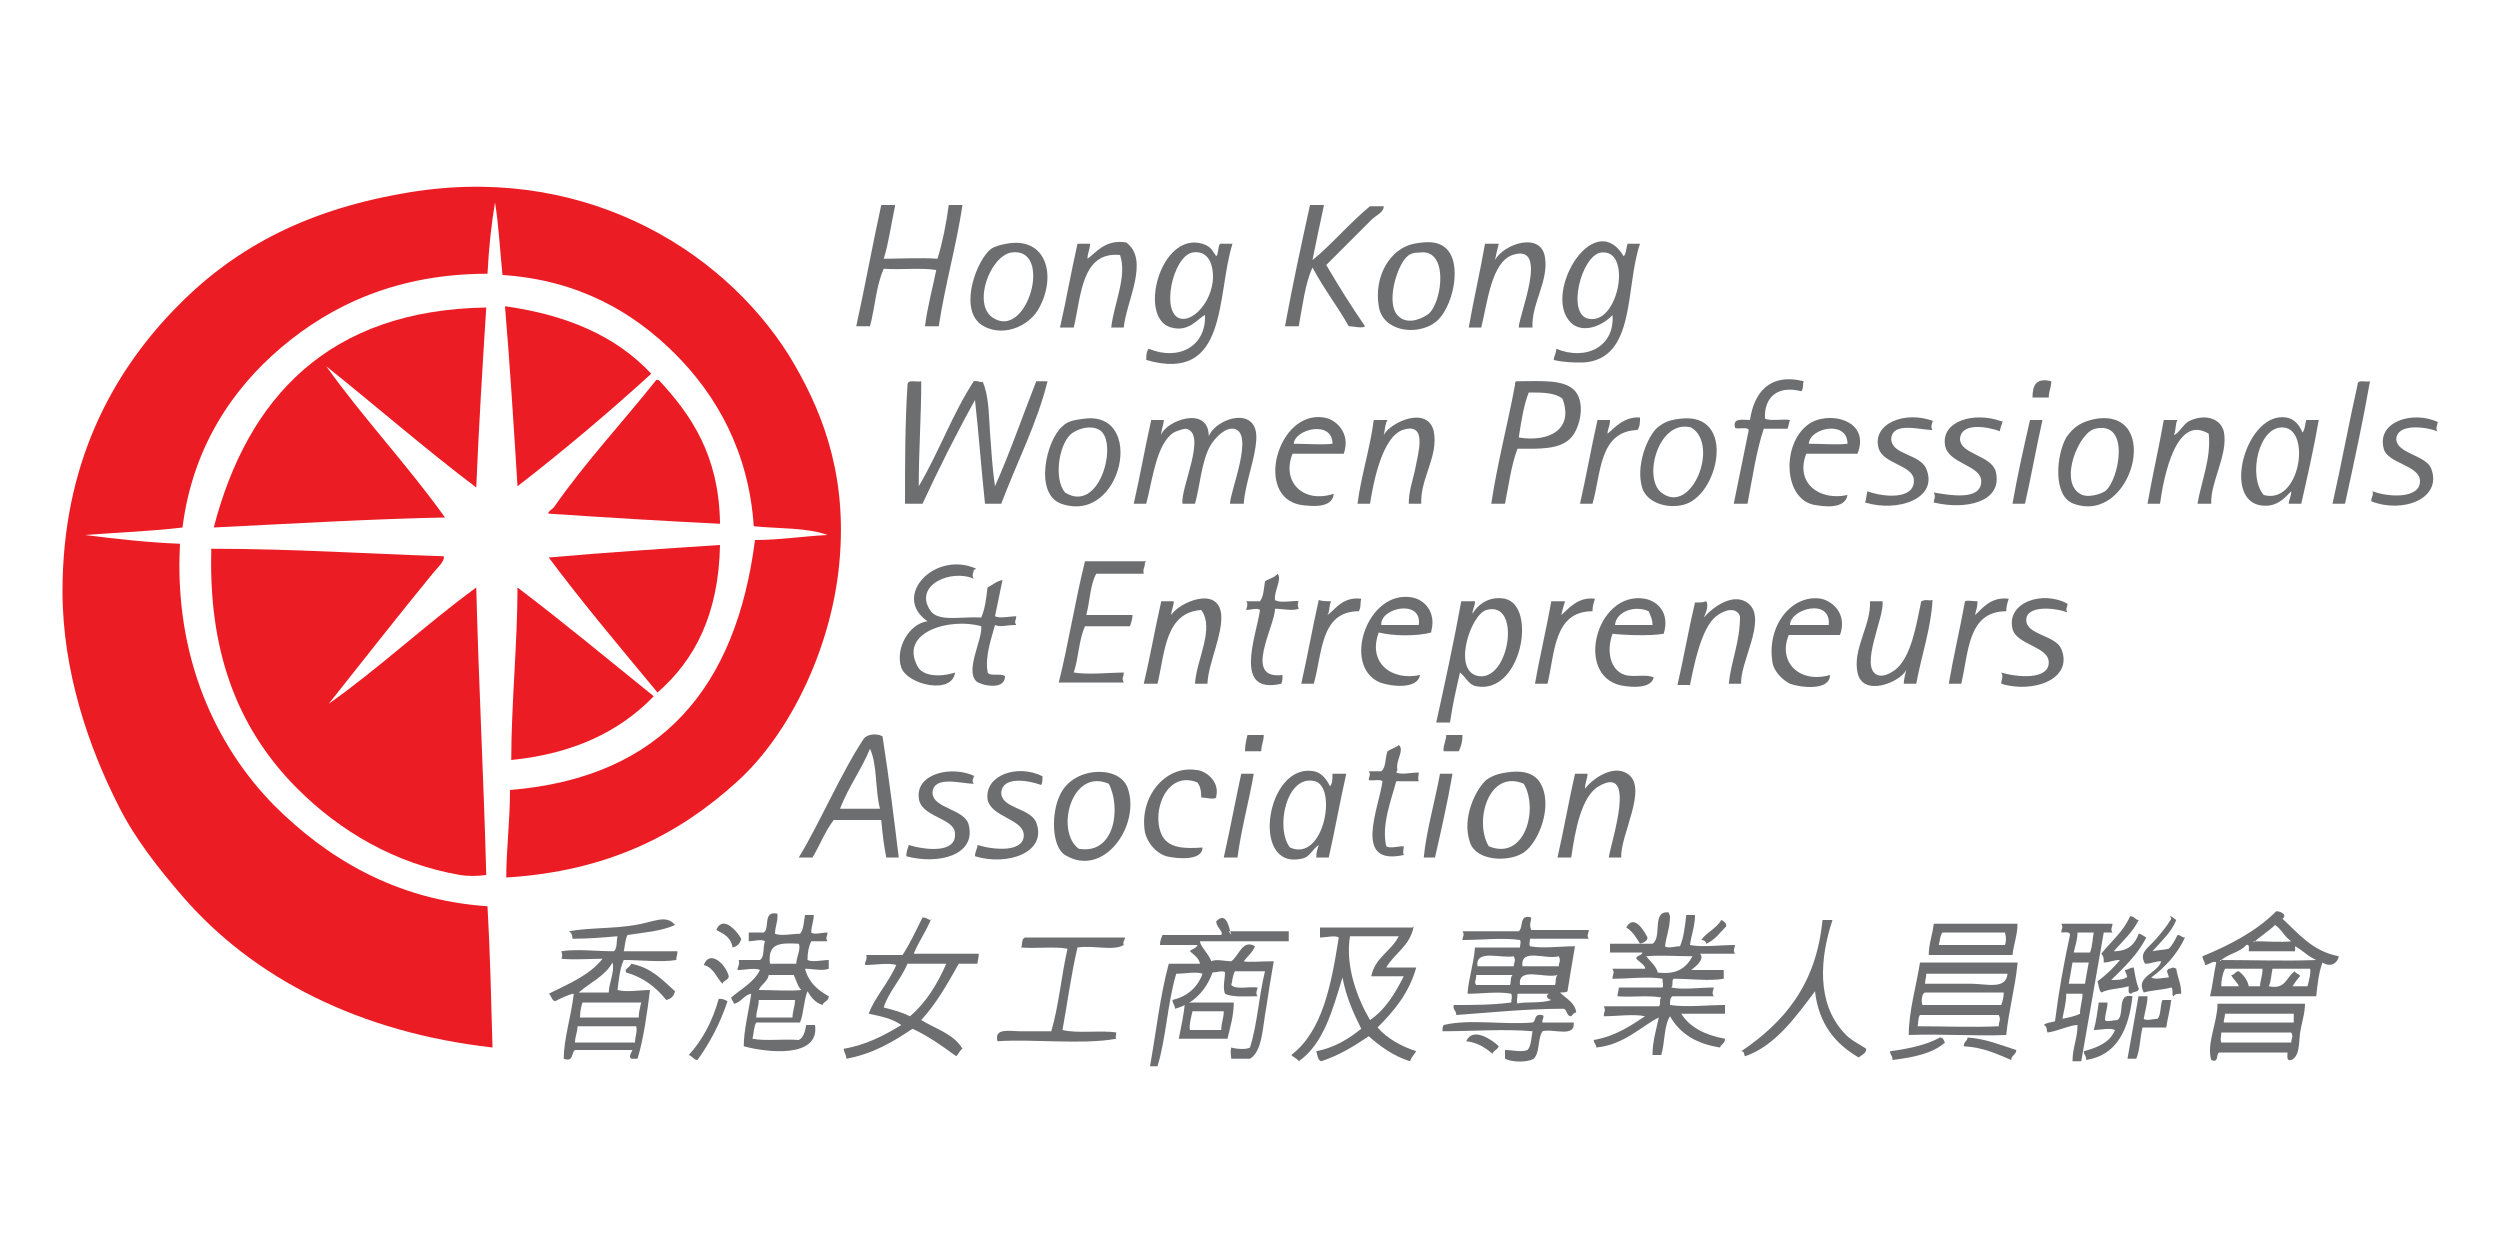 <?xml version="1.0" encoding="UTF-8"?>
<svg id="Layer_1" xmlns="http://www.w3.org/2000/svg" version="1.1" viewBox="0 0 200 100">
  <!-- Generator: Adobe Illustrator 29.3.1, SVG Export Plug-In . SVG Version: 2.1.0 Build 151)  -->
  <defs>
    <style>
      .st0 {
        fill: #ec1c24;
      }

      .st0, .st1 {
        fill-rule: evenodd;
      }

      .st1 {
        fill: #6d6e70;
      }
    </style>
  </defs>
  <path class="st1" d="M71.6,16.5c-.3,1.4-.5,2.9-.9,4.2,1,0,3.1-.1,4.3,0,.4-1.3.7-2.8.9-4.3h1.1c-.5,3.3-1.4,6.4-1.9,9.7h-1.1c.2-1.6.6-3,.9-4.5-1.2-.2-2.8,0-4.2-.1-.6,1.3-.7,3.1-1.1,4.6h-1.1c.7-3.2,1.3-6.5,2-9.7h1.1Z"/>
  <path class="st1" d="M105.9,16.5c-.3,1.4-.6,2.8-.9,4.3,1.4-1.1,3-3,4.6-4.3h1.1c0,.5-.6.7-1,1.1-1.1,1.1-2.5,2.5-3.6,3.6,1,1.7,2,3.3,3.1,4.9-.2.2-.9,0-1.3,0-.9-1.6-2-3-2.9-4.7-.6,1.3-.8,3.1-1.1,4.7h-1.1c.6-3.3,1.3-6.5,2-9.7h1.1Z"/>
  <path class="st1" d="M80.5,19.5c3.2-.6,4,2.5,2.7,5-.8,1.7-3.2,2.6-4.8,1.4-1.7-1.4-.2-5.2.9-6,.3-.2.7-.3,1.2-.4ZM79.4,25.4c2.8,1.9,4.9-5.7,1.5-5.2-1.7.3-3.1,4.1-1.5,5.2Z"/>
  <path class="st1" d="M89.9,26.2h-1c.2-1.9,1.3-4.1.7-5.8-3.1-.3-3.1,3.3-3.7,5.8h-1.1c.5-2.2.9-4.5,1.4-6.7h1c0,.5-.2.7-.2,1.2.6-.4,1.4-1.6,3.1-1.3,1.9,1.4,0,4.7-.2,6.8Z"/>
  <path class="st1" d="M97.3,20.5c.2-.2.1-.7.3-1h1c-1.3,4.1-.3,11.2-6.9,9.3,0-.3,0-.7.2-.9,2.4,1,4.6-.2,4.5-2.7-.6.3-1.3,1.4-2.7,1-2.7-.7-.9-7.7,2.5-6.7.6.2.7.4,1.1,1ZM94.5,25.5c1.4.2,3.2-2.5,2.3-4.6-.3-.6-.8-.8-1.4-.7-1.6.3-2.6,5-.9,5.3Z"/>
  <path class="st1" d="M113.1,19.5c1.1-.2,1.9-.2,2.5.3,1.5,1.2.6,5-.8,6-1.5,1.1-4.2.7-4.5-1.3-.4-2.4.9-4.6,2.8-5ZM112.6,20.5c-.8.6-1.9,4-.6,4.9.8.6,1.9,0,2.3-.3,1.1-1,1.6-5.2-.7-4.9-.5,0-.8.1-1,.3Z"/>
  <path class="st1" d="M122.6,26.2h-1.1c0-1,2.5-6.8-.5-5.8-1.7.6-2,3.8-2.5,5.8h-1c.4-2.3.9-4.4,1.3-6.7h1.1c-.1.4-.2.8-.3,1.3.7-1.3,3.7-2.3,4-.2.3,1.9-1.1,3.7-1,5.6Z"/>
  <path class="st1" d="M129.9,20.5c.2-.2.2-.7.3-1h1c-1.2,3.5-.3,9.2-4.5,9.5-.9,0-1.5,0-2.4-.2,0-.3.2-.5.2-.9,2.4,1,4.7-.2,4.5-2.7-.5.6-2,1.5-3.1.8-2.8-2,1.5-9.6,4-5.5ZM127.1,25.5c2.4.5,3.5-5.6,1-5.3-1.6.2-2.8,5-1,5.3Z"/>
  <path class="st0" d="M40.4,24.5c5,.7,8.9,2.4,11.7,5.4-3.4,3.1-7.2,6.3-10.7,9-.3-4.8-.6-9.6-1-14.4Z"/>
  <path class="st0" d="M38.9,24.6c-.3,4.7-.6,9.6-.8,14.4-4.1-3.1-8-6.5-12-9.7,3,4.2,6.5,7.9,9.5,12.1-5.5.1-12.5.5-18.5.8,2.7-10.4,9.2-17.4,21.8-17.6Z"/>
  <path class="st0" d="M57.6,41.9c-4.2-.2-9.1-.5-13.6-.8-.4,0,.2-.4.3-.5,2.5-3.6,5.5-6.8,8.2-10.2.1,0,.2,0,.2,0,2.6,2.8,4.8,6,4.9,11.4Z"/>
  <path class="st1" d="M144.3,30.5c-.1.2,0,.6-.2.8-1.9-.5-3,.5-2.9,2.2.5.2,1.4,0,2,.1-.1.2-.1.5-.2.7h-1.9c-.6,1.8-.9,3.9-1.3,6h-1.1c.4-2,.8-3.9,1.2-5.9-.1-.3-1,0-1.1-.2-.2-.8.6-.6,1.2-.6.3-2.1,1.5-3.8,4.3-3.1Z"/>
  <path class="st1" d="M73.7,30.5c0,2.8-.2,5.5-.2,8.4,1.6-2.7,2.7-5.8,4.4-8.4.3-.1.7.2.7,0,.5,1.1.5,2.6.6,4.1.1,1.4.2,3,.4,4.3,1.2-2.7,2.2-5.6,3.3-8.4.2,0,.8,0,.9,0-.8,3.3-2.5,6.6-3.7,9.8h-1.3c-.3-2.8-.5-5.6-.8-8.3-1.5,2.7-2.9,5.5-4.2,8.3h-1.4c0-3.2,0-6.4.2-9.5,0-.5.7-.2,1.1-.3Z"/>
  <path class="st1" d="M121.4,35.9c-.5,1.3-.7,2.9-1,4.4h-1.1c.5-3.3,1.3-6.3,1.9-9.5,0-.2,0-.3.2-.3,1.9,0,3.9-.2,4.7.9.7,1,.3,2.8-.4,3.6-.9,1-2.6.9-4.3.9ZM122.3,31.4c-.4,1-.6,2.3-.8,3.6,2.5.4,4.4-.7,3.5-3.1-.6-.5-1.6-.5-2.7-.5Z"/>
  <path class="st1" d="M164.1,30.5c0,.5-.2.8-.2,1.3h-1.3c0-1,.3-1.6,1.5-1.3Z"/>
  <path class="st1" d="M189.6,30.5c-.6,3.4-1.3,6.6-2,9.8h-1c.7-3.1,1.3-6.4,2-9.5,0-.5.6-.2,1-.3Z"/>
  <path class="st1" d="M86.7,33.5c5-.7,3.1,8.5-1.8,6.8-2.2-.8-1.2-5.1.1-6.2.4-.4.9-.5,1.7-.6ZM88.1,34.5c-.7-.6-2-.2-2.5.3-.9.9-1.3,3.5-.4,4.6,2.7,1.7,4.2-3.7,2.9-4.9Z"/>
  <path class="st1" d="M96.7,34.9c.6-1.5,4-2.5,3.8.3-.1,1.6-.9,3.5-1,5.1h-1.1c0-1,2-5.7.3-6-.7-.1-1.5.7-1.9,1.4-.7,1.3-.8,3.2-1.2,4.6h-1c-.2-1.2,2-5.6.3-6-.3,0-.8.2-1,.3-1.4.9-1.7,3.8-2.2,5.7h-1c.5-2.2.9-4.5,1.4-6.7h1c0,.4-.2.7-.2,1.2.3-1.1,3.7-2.4,3.8,0Z"/>
  <path class="st1" d="M107.5,36.3h-4.1c-.9,2.3.9,4,3.3,3.2-.1,1.2-1.8,1-2.6.9-3.8-.6-1.9-7.6,1.8-7,.9.1,2.2,1.2,1.6,2.9ZM103.5,35.5c1,0,2.3.1,3.1,0,0-1.9-3-1.2-3.1,0Z"/>
  <path class="st1" d="M113.7,40.3h-1c0-1,.3-1.8.5-2.7.2-1.2,1.1-3.9-1-3.2-1.6.6-2.3,4-2.6,5.9h-1c.3-2.3,1-4.4,1.3-6.7h1.1c-.2.3-.2.8-.3,1.2.5-1,3.5-2.4,4-.3.4,2-1.1,3.8-1,5.8Z"/>
  <path class="st1" d="M131.2,33.4c0,.4,0,.7-.2,1-3.1.1-2.9,3.5-3.6,5.9h-1c.5-2.2.9-4.5,1.4-6.7h1c0,.5-.2.7-.2,1.1.5-.4,1.3-1.4,2.6-1.3Z"/>
  <path class="st1" d="M134.4,33.5c4.6-.6,3.1,6.3.2,6.9-1.3.3-2.8-.2-3.2-1.3-.6-1.8.4-4.2,1.2-4.9.5-.4.9-.6,1.8-.7ZM132.9,39.4c2.4,1.9,4.7-3.8,2.4-5.2-2.6-.7-3.9,4-2.4,5.2Z"/>
  <path class="st1" d="M148.6,36.3h-4.1c-.9,2.3,1,3.8,3.3,3.3-.2,1.2-2,.9-2.6.8-2.5-.4-2.7-4.8-.6-6.4,1.5-1.2,5.1-.5,4,2.3ZM144.7,35.5c1,0,2.3.1,3.1,0,0-1.9-3-1.3-3.1,0Z"/>
  <path class="st1" d="M154.6,33.7c0,.2-.2.4,0,.7-1,0-3.2-.7-3.3.7,0,1.3,2.3,1.2,2.8,2.4,1,2.4-2.3,3.5-4.9,2.7.1-.2.1-.6.2-.9,1.3.5,3.9.7,3.7-1-.2-1.1-2.4-1.2-2.8-2.4-.6-2,2.1-3.1,4.4-2.2Z"/>
  <path class="st1" d="M160.2,33.7c0,.2-.2.5-.2.8-1.1-.4-3.1-.7-3.2.6,0,1.3,2.7,1.3,2.9,2.8.4,2.3-2.5,2.9-5,2.3,0-.3.2-.4,0-.8,1.2.2,3.8.7,3.8-.9,0-1.3-2.7-1.4-2.9-2.9-.3-1.9,2.3-2.7,4.5-1.9Z"/>
  <path class="st1" d="M167.7,33.5c5.3-.8,2.9,8.5-1.8,6.8-1.7-.6-1.4-3.9-.6-5.3.6-.9,1.3-1.3,2.4-1.5ZM166.4,39.5c.6.4,1.7,0,2-.2,1.1-.8,2.1-5.7-.8-5-1.3.3-2.9,4.2-1.2,5.2Z"/>
  <path class="st1" d="M176.9,40.3h-1.1c.3-1.8,1.1-3.6.9-5.6-2.6-1.6-3.6,3.4-3.9,5.6h-1c.4-2.3.9-4.4,1.3-6.7h1.1c-.2.3-.1.9-.3,1.2.4-.1.7-.8,1.2-1.1,1.2-.6,2.5-.3,2.8.8.4,1.8-1.1,4.1-1,5.8Z"/>
  <path class="st1" d="M184.2,34.6c.2-.2.2-.7.3-1h1c-.4,2.3-.9,4.5-1.4,6.7h-1c0-.3.2-.6.2-1-.5.5-1.2,1.4-2.6,1.1-2.9-.7-.9-7.5,2.2-7,.6.1,1,.5,1.3,1.2ZM182.7,34.2c-2-.2-2.9,3.9-1.6,5.4,2.9.8,3.8-5.2,1.6-5.4Z"/>
  <path class="st1" d="M195,33.8c0,.3-.2.4,0,.7-1.1-.4-3.2-.6-3.3.6,0,1.2,2.4,1.3,2.8,2.4.9,2.4-2.3,3.6-4.8,2.6,0-.4.2-.4.1-.8,1.3.5,3.8.6,3.8-.8,0-1.3-2.6-1.4-2.9-2.6-.6-2.2,2.4-3.1,4.4-2.1Z"/>
  <path class="st1" d="M163.4,33.6c-.5,2.2-.9,4.5-1.4,6.7h-1c.4-2.3.9-4.5,1.4-6.7h1Z"/>
  <path class="st0" d="M57.6,43.6c-.1,5.5-2,9.2-5,11.8-2.9-3.5-6.1-7.3-8.7-10.8,4.5-.4,9.1-.7,13.7-1Z"/>
  <path class="st0" d="M35.5,44.5c.1.4-.5.9-.9,1.4-2.7,3.3-5.6,7-8.3,10.4,4.1-2.9,7.7-6.3,11.8-9.3.2,7.8.6,15.4.8,23-.7.1-1.5.1-2.1,0-5.2-.9-9.6-3.5-13-6.9-4.4-4.4-7.1-10.3-6.9-18.9v-.3c6.5,0,12.4.4,18.6.6Z"/>
  <path class="st1" d="M91.6,45c0,.4-.2.5-.1.9h-3.8c-.5.9-.5,2.2-.8,3.3h3.7c0,.3-.1.6-.2.9h-3.6c-.5,1.1-.5,2.5-.9,3.7,1.1.2,3.1,0,4,0,0,.4-.2.4,0,.8h-5.2c.8-3.2,1.3-6.5,2.1-9.7h4.9Z"/>
  <path class="st1" d="M77.9,45.6c0,.2-.2.4,0,.7-1.8-.8-4.8.5-3.5,2.5.6,1,2.5.5,4.1.6.3-.7.4-1.5.5-2.4.4-.2.7-.5,1.2-.6-.2,1-.4,1.9-.6,2.9.4.2,1.2,0,1.7,0,0,.3-.2.4,0,.7-.8,0-1.3.2-1.7,0-.3,1.1-.8,2.5-.6,3.7,0,.5,1.1.1,1.4.4,0,1.2-2,.7-2.3.4-.9-.9.5-3.3.4-4.4-2.4-.7-6.6.4-5.1,3.2.4.8,1.8.9,3,.5-.2,1.8-3.8,1-4.3-.4-.5-1.5.6-3.5,2.1-3.7-2.9-2,.6-5.7,3.9-4.2Z"/>
  <path class="st1" d="M102.2,45.9c.4.4-.3,1.4-.2,2.1.4.3,1.6,0,1.9.1-.1.1-.1.4,0,.6-.5.2-1.3,0-1.9,0,0,1.4-2.6,5.7.6,5.3,0,.3,0,.5-.1.7-3.9.9-2-3.8-1.7-5.9-.2-.2-.8,0-1.1,0,0-.2.2-.4,0-.7h1.1c.3-.4.3-1,.4-1.6.3-.2.8-.3,1-.6Z"/>
  <path class="st0" d="M41.4,47c3.7,2.8,7.3,5.8,10.9,8.7-2.7,2.8-6.4,4.6-11.4,5.1,0-4.4.5-9.4.5-13.8Z"/>
  <path class="st1" d="M96.6,54.7h-1c.1-1.9,1.6-4.4.5-5.9-2.9.2-2.9,3.4-3.5,5.9h-1.1c.5-2.1.9-4.4,1.4-6.6h1c0,.4-.2.7-.2,1.1.6-1,3.8-2.4,4,0,.1,1.6-1,3.8-1.1,5.4Z"/>
  <path class="st1" d="M108.9,47.9c-.1.3,0,.7-.2,1-3.1,0-2.9,3.4-3.6,5.8h-1c.5-2.2.9-4.5,1.4-6.7.3.1.6.1,1,.1-.2.3-.1.8-.3,1.1.6-.4,1.2-1.5,2.7-1.3Z"/>
  <path class="st1" d="M114.5,50.6c-1.1.3-3,.3-4.2,0-.9,2.4,1,3.9,3.3,3.4-.2,1.2-2.4.9-3.2.6-3.1-1.3-1-7.5,2.6-6.8,1,.2,1.9,1.2,1.5,2.7ZM110.5,50h3c.3-2.1-3.1-1.4-3,0Z"/>
  <path class="st1" d="M116.8,53.8c-.3,1.3-.6,2.6-.8,4h-1.1c.7-3.2,1.4-6.4,2-9.7h1.1c0,.4-.2.6-.2,1,.6-1,1.6-1.4,2.6-1.2,2.6.6,1.3,7.7-2.3,7-.6-.1-.8-.7-1.3-1.1ZM118.4,54.1c2.4.2,3.3-6.1.5-5.3-1.3.4-2.8,5.1-.5,5.3Z"/>
  <path class="st1" d="M127.6,47.9c-.1.3-.2.6-.2,1-3.1,0-3,3.3-3.6,5.8h-1c.4-2.3.9-4.3,1.3-6.6h1.1c-.1.3-.2.7-.3,1.1.5-.4,1.3-1.5,2.7-1.3Z"/>
  <path class="st1" d="M133.1,50.7c-1.1.2-3.3.1-4.1,0-.5,1.4-.2,2.9,1,3.3.7.2,1.7-.1,2.3.2-.2.8-1.4.8-2.2.7-4.3-.4-2.5-7.7,1.5-7,1,.2,2,1.1,1.5,2.8ZM129.2,50h3c0-.5-.2-.8-.3-1.1-1.1-.5-2.6,0-2.7,1.1Z"/>
  <path class="st1" d="M139.3,54.7h-1c.2-1.9.9-3.3.9-5.4-.3-.8-1.3-.5-1.9,0-1.2.9-1.8,4-2.1,5.5h-1c.5-2.2.9-4.5,1.4-6.6.4,0,.6,0,.9-.1.2.3,0,.9-.2,1.3.7-.8,2.4-2.1,3.6-1.1,1.5,1.3-.8,4.8-.6,6.5Z"/>
  <path class="st1" d="M147.2,50.8c-1.1,0-2.7,0-4.1,0-.9,2.2.9,3.9,3.3,3.2,0,1.3-2.4,1-3.2.7-.6-.3-1.3-1-1.4-1.7-.5-3,1.6-5.5,3.9-5.1.9.2,2.1,1.2,1.5,2.9ZM143.2,50h3.1c.2-2.2-3.1-1.3-3.1,0Z"/>
  <path class="st1" d="M160.7,47.9c-.1.3-.2.6-.2,1-3.1,0-3,3.3-3.6,5.8h-1c.4-2.3.9-4.4,1.3-6.6.2-.1.6,0,1,0,0,.4-.1.7-.2,1.1.5-.4,1.2-1.5,2.7-1.3Z"/>
  <path class="st1" d="M165.4,48.3c0,.3-.2.4,0,.7-1-.4-3.3-.6-3.3.6,0,1.2,2.3,1.2,2.8,2.3,1,2.4-2.2,3.6-4.8,2.8,0-.4.2-.5,0-.9,1.3.4,3.8.6,3.8-.8,0-1.3-2.6-1.4-2.9-2.7-.5-2.1,2.4-3.1,4.4-2Z"/>
  <path class="st1" d="M154.6,48c-.1,2.2-.9,4.5-1.3,6.7h-1c0-.3.1-.7.2-1.1-.5,1-3.5,2.2-3.9.2-.4-1.9,1.1-3.8,1-5.7h1c.2,1.2-1.9,5.3-.4,5.9.5.2,1.1-.2,1.4-.4,1.3-1,1.7-3.6,2.1-5.5.5-.2.5,0,.9-.1Z"/>
  <path class="st1" d="M70.6,58.9c.5,3.2.9,6.4,1.3,9.7h-1c-.2-1-.3-1.9-.4-3h-3.8c-.7.9-1.1,2-1.7,3h-1.1c1.6-2.6,3.4-6.8,5.2-9.5.2-.3.9-.5,1.5-.2ZM67.2,64.7h3.2c-.4-1.5-.2-3.5-.8-4.8-.7,1.7-1.7,3-2.4,4.8Z"/>
  <path class="st1" d="M99.8,58.8h1.3c0,.5-.2.8-.2,1.3h-1.3c0-.5.1-.9.2-1.3Z"/>
  <path class="st1" d="M115.7,58.8h1.3c0,.5-.1.9-.3,1.3h-1.2c-.1-.3.2-.9.2-1.3Z"/>
  <path class="st1" d="M111.7,61.8c.4.2,1.2,0,1.8,0,0,.3-.1.4,0,.7h-1.8c-.4,1.5-1.2,3.5-.8,5.2.3.2.9,0,1.4,0,0,.3-.1.4,0,.7-4.1.9-2-3.7-1.7-5.9-.2-.2-.8,0-1.1-.1,0-.3.2-.4,0-.7h1c.4-.3.3-1.1.5-1.6.3-.2.7-.3.9-.5.5.4-.3,1.3-.1,2Z"/>
  <path class="st1" d="M77.9,62.1c0,.2-.2.3,0,.6-1,0-3.2-.7-3.3.7,0,1.3,2.6,1.3,2.9,2.6.6,2.4-2.4,3.2-5,2.5,0-.3.1-.6.2-.9,1.3.4,3.8.7,3.7-.9,0-1.3-2.8-1.3-2.9-2.9-.2-1.9,2.6-2.6,4.5-1.7Z"/>
  <path class="st1" d="M83.4,62.1c0,.3,0,.5-.1.7-1.1-.4-3.1-.7-3.2.6,0,1.3,2.3,1.2,2.8,2.4.9,2.4-2.3,3.5-4.9,2.7,0-.4.2-.6.2-.9,1.3.4,3.6.6,3.7-.7.1-1.4-2.7-1.5-2.9-3-.2-1.9,2.4-2.8,4.4-1.8Z"/>
  <path class="st1" d="M87.3,61.8c1.3-.2,2.5.2,2.9,1.2,1.1,3-1.9,7.3-5,5.4-1.1-.7-1.1-3.4-.4-4.8.4-.9,1.3-1.6,2.5-1.8ZM86.3,67.9c2.9.5,3.4-3.3,2.4-5.2-3-1.3-4.3,3.8-2.4,5.2Z"/>
  <path class="st1" d="M97.3,63.8c-.2.2-.8,0-1.2,0,0-.6-.1-.9-.3-1.2-2.4-1-3.7,2.2-2.9,4.1.5,1.2,1.9,1.2,3.3,1.1,0,1.1-2.1.9-2.9.7-.9-.3-1.5-1.1-1.7-1.9-.5-2.8,1.6-5.4,4.1-5,.6,0,1.9.8,1.6,2.1Z"/>
  <path class="st1" d="M106.4,62.9c.2-.2.2-.6.2-1h1.1c-.5,2.2-.9,4.5-1.4,6.7h-1c0-.4.1-.7.2-1-.5.3-.7,1-1.4,1.1-4.1.9-2.8-7.7,1-7,.6.1,1,.6,1.3,1.2ZM105.2,62.5c-2.3-.6-3.2,3.8-2,5.3,2.7,1.2,3.8-4.8,2-5.3Z"/>
  <path class="st1" d="M120.5,61.8c1.2-.2,2.2,0,2.7.8,1.1,1.8-.1,4.8-1.3,5.6-1.2.8-3.8.7-4.3-.8-.7-2,.5-4.3,1.3-5,.4-.3.9-.5,1.6-.6ZM119.1,67.7c2.9,1.2,4-3,2.8-5-2.8-1.2-4,3-2.8,5Z"/>
  <path class="st1" d="M129.7,68.6h-1c.2-1.3,2.3-7.5-.8-5.7-1.4.8-1.9,3.6-2.2,5.7h-1.1c.5-2.2.9-4.5,1.4-6.7h1c0,.4-.2.7-.2,1.2.5-.7,2.2-2,3.4-1.2,1.7,1.1-.6,4.9-.5,6.7Z"/>
  <path class="st1" d="M100.3,61.9c-.4,2.3-1,4.4-1.3,6.7h-1.1c.5-2.2.9-4.4,1.4-6.7h1Z"/>
  <path class="st1" d="M116.2,61.9c-.4,2.3-.9,4.5-1.4,6.7h-.9c.2-2.1.9-4.5,1.3-6.7h1Z"/>
  <path class="st1" d="M187.1,76.5c-.1.6-.7.9-1.3.5-.3.8-.4,1.7-.5,2.7h-8.5c.2-.8.3-1.8.5-2.7-.2-.2-.6.2-.9.2,0-.3-.2-.4-.2-.7,2.2-.9,4.3-2,5.9-3.6.4,0,.9.3.5.6,1.3,1.2,2.4,2.6,4.5,3ZM180.3,75.3c1,0,2.2.1,3,0-.5-.3-.8-1-1.3-1.3-.5.5-1.2.9-1.7,1.4ZM177.6,76.8c2.5,0,5.3.1,7.7,0-.7-.3-1.1-.8-1.7-1.1,0,.2.1.5-.2.4h-3.5c0-.2.1-.6-.2-.5-.5.6-1.5.7-2.1,1.3ZM177.7,78.9h1.4c0-.2-.5-.6-.6-.9.3,0,.3-.3.6-.3.4.3.7.7.8,1.2h.9c0-.4.2-.8.2-1.4h-3c-.2.4-.3.9-.3,1.4ZM181.5,78.9c1.4.3,1.4-.8,2.1-1.2,0,.2.4.2.4.4-.2.2-.4.5-.6.8h1.2c.1-.4.3-1.1.2-1.4h-3c-.1.4-.1,1-.3,1.4Z"/>
  <path class="st1" d="M98.3,74.5h4.8c0,.3,0,.6,0,.8h-7.1c0,.4.7,1,.9,1.6.4-.2,1.1,0,1.6,0,.6-.4.9-1.8,1.9-1.2-.2.5-.6.8-.9,1.2.3.1,1.5,0,2.4,0-.2,1.1-.4,2.4-.6,3.7-.3,1.6-.3,3.5-1.3,4.1h-1.5c0-.2-.1-.5,0-.9.3.1,1.2.2,1.5,0,.6-1.9.7-4.1,1.2-6.1h-2.4c-.2.3-.2.8-.3,1.1.4.4,1.4.1,2.1.2,0,.2-.2.4,0,.7-.9,0-2,.1-2.6-.2-.2-.5,0-1.2,0-1.7-.1-.2-.7,0-1,0-.5,1.4-1.5,2.5-3,2.9,0-.3-.2-.4-.2-.7,1.2-.3,2-1,2.4-2.1-.5-.2-1.4,0-2.1,0-.7,2.3-.8,5.1-1.5,7.4h-.6c.5-2.8.8-5.6,1.5-8.2.9,0,1.8,0,2.5,0-.1-.5-.5-.7-.8-1,.1-.2.5-.2.6-.5h-3c0-.3.1-.6.2-.8h4.7c.2-.3-.4-.6-.4-1.1.8-.8,1,.4,1.2,1.1Z"/>
  <path class="st1" d="M62.2,73.3c0,.5-.2.9-.2,1.4.5.2,1.4,0,2,0,.3-.3.3-1,.4-1.5h.7c0,.5-.2.9-.2,1.4.2.2.9,0,1.3,0,0,.3-.2.4,0,.7h-1.3c-.2.4-.3.9-.3,1.5.4.2,1.2,0,1.7,0v.7c-.5.2-1.3,0-1.9,0,.3,1.1,1,1.7,1.9,2.2,0,.4-.4.4-.5.7-.6-.2-.9-.6-1.2-1.1-.3.7-.3,1.8-.6,2.5h-3.5c-.2.3-.2.9-.3,1.3,1,.2,2.5,0,3.7.1.4-.2.5-.7.6-1.2h.7c.4,2.7-3.9,2.2-5.7,1.7,0-1.3.4-2.8.6-4.2-.6.1-.8.7-1.4.8,0-.2-.2-.3-.2-.5.8-.7,1.8-1.2,2.3-2.2-.4-.2-1.2,0-1.8,0,0-.3.2-.4.1-.8h1.7c.4-.3.2-1,.4-1.5-.3-.2-.9,0-1.3,0,0-.3,0-.5,0-.7h1.2c.5-.3-.1-1.8,1.1-1.5ZM61.6,77.1h2.1c0-.5.4-1.2.2-1.6-1.6-.1-2.5,0-2.3,1.6ZM61.5,77.9c0,.6-.6.8-.8,1.3,1.1,0,2.5.1,3.4,0-.3-.3-.4-.8-.6-1.2h-2ZM60.7,80c0,.5-.2.9-.2,1.4h2.9c0-.5.2-.9.2-1.4h-2.9Z"/>
  <path class="st1" d="M74.5,73.5c-.4,1-1,1.8-1.4,2.8h5.2c0,.4-.1.5-.1.8h-1.5c-.9,1.6-1.8,3.2-3,4.5,1.1.7,2.6,1.1,3.3,2.3-.2.1-.3.4-.5.6-1.1-.8-2.2-1.6-3.5-2.2-1.5,1-3.1,2-5.3,2.4,0-.4-.2-.5-.2-.8,1.8-.3,3.3-1.1,4.6-1.9-.7-.5-1.6-.7-2.6-.9.4-1.2,1.6-2.5,2.2-3.9-.6-.2-1.7,0-2.5,0,0-.4.2-.4.1-.8h2.9c.6-.9,1.1-2,1.6-3,.4,0,.4.2.7.2ZM70.7,80.6c.8.2,1.5.4,2.1.7,1.3-1.1,2.2-2.6,2.9-4.2h-3.1c-.5,1.2-1.6,2.4-1.9,3.5Z"/>
  <path class="st1" d="M122.5,73.3c0,.5-.2.6,0,1.1h4.6c0,.3-.2.4,0,.7h-4.7c0,.3-.1.4,0,.6,1,.2,2.4,0,3.6,0-.2,1.2-.4,2.3-.6,3.6-.1.1-.4.1-.6.1.5.5,1.2.8,1.3,1.6-.2,0-.3.2-.4.3-.4,0-.3-.5-.6-.6-3,0-5.8.3-8.6.5,0-.4-.3-.4-.2-.8,1.6,0,3.1,0,4.6-.2,0-.3.1-.4,0-.7-1-.2-2.4,0-3.5,0,.1-1.3.5-2.4.6-3.7h3.6c0-.3.1-.4,0-.6-1.3-.2-3.1,0-4.6,0,0-.3.2-.4,0-.7h4.5c.4-.3,0-1.4,1-1.1ZM118.3,77.3h2.8c0-.3.2-.4,0-.8-1,.2-3.1-.6-2.9.8ZM121.9,77.3h2.8c0-.3.2-.4,0-.8-1,.3-3.1-.7-2.9.8ZM118.1,78.8h2.7c.1-.2,0-.6.2-.8h-2.9c0,.4-.2.6,0,.8ZM121.6,78.8h2.8c.1-.2,0-.6.2-.8-1,.3-3.2-.7-3,.8ZM121.3,80.3c.7-.2,2,0,2.8-.3-.3-.1-.5-.3-.2-.5h-2.5c0,.4-.1.5,0,.8Z"/>
  <path class="st1" d="M133.6,73.3c0,.9-.3,1.6-.4,2.4.2.2.8,0,1.2,0,.3-.7.4-1.6.5-2.5h.7c0,.9-.3,1.6-.4,2.4,1,.2,2.4,0,3.6,0,0,.2-.2.4,0,.7h-2.8c.4.4-.3,1-.7,1.3h2.6v.7c-1.1.2-2.7,0-4,0-.2.1,0,.5-.2.7.9.2,2.3,0,3.4,0,0,.2-.2.4,0,.7h-3.3c-.2.1-.2.4-.2.7,1.3.2,3,0,4.4,0,0,.3,0,.5,0,.7h-3.5c.7,1.1,1.9,1.7,3.5,2,0,.4-.3.4-.4.7-1.9-.3-3.2-1.1-4-2.5-.5.8-.4,2.1-.7,3.1h-.7c0-1.1.3-2,.5-3-1.4.7-2.8,2.2-5,2.4,0-.3-.2-.3-.2-.6,1.7-.3,2.9-1.1,4.1-1.9-.9-.2-2.2,0-3.3,0,0-.4.2-.4,0-.8h4.4c.2-.1,0-.5.2-.7-1-.2-2.4,0-3.5-.1,0-.3.1-.4.1-.7h3.5c.1-.1,0-.4,0-.7-1.1-.2-2.7,0-4,0,0-.4.2-.4,0-.8h2.6c.1-.2-.5-.6-.7-.8,0-.3.4-.2.5-.5h-2.6c0-.3,0-.5,0-.7h3.4c.8-.5-.1-2.7,1.3-2.5ZM132.6,77.8c1.6.2,2.3-.4,2.8-1.3-1.2,0-2.7-.1-3.7,0,.3.4.7.7.9,1.2Z"/>
  <path class="st1" d="M170.4,73.3c.4,0,.4.3.7.3-.5,1-1.3,1.7-2,2.5,1.2,0,1.7-.6,2-1.4.2,0,.4.2.6.3-.7,1.4-1.8,2.4-2.8,3.4.4,0,.9,0,1.2-.2.2,0-.1-.4-.1-.6.2,0,.4-.2.7-.2.1.6.2,1.2.4,1.7,0,.3-.5.2-.6.4-.3,0-.2-.3-.2-.6-.7.2-1.6.2-2.2.5-.2-.2-.2-.6-.3-.9.7-.5,1.3-1.1,1.8-1.7-.6,0-.8.2-1.3.2,0-.3,0-.5-.2-.7.8-1,1.8-1.8,2.3-3Z"/>
  <path class="st1" d="M173.6,73.3c.2,0,.3.2.5.3-.4,1-1.2,1.7-1.9,2.5.4-.1.9-.1,1.3-.2.3-.3.5-.7.7-1.1.3,0,.3.2.6.2-.6,1.3-1.6,2.4-2.7,3.2.3.2,1,0,1.4,0,0-.3-.3-.5,0-.7.2,0,.3-.2.6,0,.1.7.4,1.2.4,2-.3,0-.5,0-.6.2-.2,0,0-.6-.2-.7-.7.2-1.5.2-2.2.4-.7-1.3,1.1-1.5,1.4-2.5-.5,0-.8.2-1.3.2-.5-.9.2-1.2.9-2,.6-.7.9-1.1,1.2-1.6Z"/>
  <path class="st1" d="M54,74c-1.1.5-2.5.6-3.8.8-.2.4-.2.9-.3,1.3h4.3c0,.3-.1.4-.1.7-1.2.2-2.8,0-4.2,0-.3.6-.4,1.6-.5,2.4.7.2,1.8,0,2.6,0-.2,1.6-.5,3.9-1,5.5h-.4c-.4,0-.1-.5,0-.7h-4.6c-.3.2-.1,1-.9.7,0-1.6.6-3.4.8-5.2-.3,0-1.1.4-1.5.6-.3-.1-.3-.5-.5-.6,1.6-.8,3.3-1.5,4.3-2.8-.7,0-2.4.1-3.3,0,.1-.1.1-.4,0-.6,1.2-.2,2.8,0,4.2,0,.3-.2.2-.8.3-1.2-1.2.1-2.3.2-3.6.2,0-.3-.1-.5-.3-.6,1.7-.3,3.6-.2,5.3-.5,1.4-.2,2.5-.9,3.2,0ZM46.3,79.4h2.4c0-.7.5-1.7.3-2.4-.6,1.1-1.8,1.6-2.7,2.4ZM46.6,80.2c-.1.3-.2.7-.2,1.2h4.7c0-.4.1-.8.2-1.2h-4.7ZM46.2,82.1c0,.5-.2.8-.2,1.3h4.8c0-.5.2-.8.1-1.3h-4.7Z"/>
  <path class="st1" d="M137.7,73.6c.2.1.4.2.4.5-.5.5-.9,1.1-1.6,1.4,0-.1-.1-.3-.4-.3.4-.6,1.2-.9,1.6-1.6Z"/>
  <path class="st1" d="M146.6,73.6c-1,3-1.3,6.6.9,9,.5.6,1.2.9,1.8,1.3,0,.4-.4.5-.6.7-1.9-1.1-3.2-2.7-3.5-5.3-1.5,2-3.2,4.4-5.6,5.2-.1-.1,0-.4-.3-.4,3.4-2.3,6-5.3,6.5-10.5h.8Z"/>
  <path class="st1" d="M131.8,75c0,.3-.3.4-.6.5-.3-.5-.6-1-1.1-1.3.6-1.1,1.4.2,1.7.8Z"/>
  <path class="st1" d="M59.3,75.1c-.1.4-.3.6-.7.7-.1-.8-.7-1.1-1.3-1.4.5-1.2,1.6,0,2,.7Z"/>
  <path class="st1" d="M161.4,73.9c0,.9-.3,1.6-.4,2.5h-6.7c0-.9.3-1.6.4-2.5h6.7ZM155.4,74.6c-.2.2-.2.7-.3,1h5.3c.1-.3.1-.6,0-1h-5.1Z"/>
  <path class="st1" d="M164.9,73.9h4.1c0,.3-.2.4,0,.7h-.7c-.6,3.5-1.2,6.8-1.8,10.3h-.7c0-1.1.4-1.8.4-2.9-.6,0-1.6.5-2.4.6-.1-.2,0-.5-.3-.6.2-.2.6-.2.9-.3.3-2.4.7-4.6,1.2-6.9,0-.3-.4-.2-.7-.2,0-.3.2-.4,0-.7ZM165.9,76.2h1.3c.2-.5.2-1.1.3-1.6h-1.3c0,.6-.2,1.1-.3,1.6ZM165.5,78.7h1.3c.1-.6.2-1.2.3-1.7h-1.3c-.1.6-.2,1.1-.3,1.7ZM165,81.5c.5-.1,1-.2,1.4-.4,0-.6.2-1,.2-1.6h-1.3c0,.8-.2,1.3-.3,2Z"/>
  <path class="st1" d="M113.1,74.1c-.3,1.6-1.5,2.1-2.2,3.3h2.4c-.6,2.1-1.8,3.5-3.1,4.8.8.9,1.9,1.5,3.1,1.9-.2.3-.4.5-.5.8-1.3-.4-2.4-1.2-3.3-2-1.2.8-2.3,1.5-3.8,2-.3-.1-.3-.5-.4-.8,1.5-.3,2.6-1,3.6-1.8-.6-1.2-1.2-2.5-1.5-4.1-.8,2.6-1.5,5.3-3.5,6.7-.1-.2-.4-.3-.6-.5,2.5-1.9,3.2-5.6,3.8-9.4-.3-.2-1,0-1.5,0,0-.3,0-.7,0-.8h7.4ZM108,74.9c-.4,2.4.6,5,1.6,6.7,1.2-.8,2-2.1,2.7-3.5h-2.6c.3-1.5,1.6-2,2.2-3.2h-3.9Z"/>
  <path class="st1" d="M90,75c0,.2-.2.3-.1.6-.8.5-2.5,0-3.7.2-.5,2.1-.8,4.4-1.2,6.6,1.2.3,3.1,0,4.3.2,0,.3-.1.3,0,.5-2.7.5-6.7,0-9.5.2-.3-1.1,1-.8,1.8-.8h2.5c.6-2,.8-4.4,1.3-6.6-1-.2-2.5,0-3.7-.1.1-.2,0-.7.3-.8h8.1Z"/>
  <path class="st1" d="M58.3,78.1c0,.3-.4.3-.5.6-.5-.5-.7-1.3-1.5-1.5.5-1.3,1.8,0,2,.9Z"/>
  <path class="st1" d="M54,79.3c-.1.4-.3.6-.7.7-.8-1-1.8-1.8-3.2-2.2-.2-.3.3-.4.4-.7,1.6.3,2.5,1.3,3.5,2.2Z"/>
  <path class="st1" d="M161.4,77.1c-.2,2-.7,3.7-.9,5.7-2.4.1-5.2-.1-7.8,0,0-1.9.6-3.9.9-5.8h7.8ZM154.1,77.9c0,.4-.1.5-.1.8h3.7c1.2,0,2.8.5,2.9-.8h-6.5ZM154,79.4c-.3.1-.3.8-.2,1h6.3c.1-.3.2-.6.2-1h-6.3ZM153.7,81.1c-.3.2-.2.7-.3,1,2.1,0,4.5.1,6.5,0,0-.4.2-.5,0-.9h-6.3Z"/>
  <path class="st1" d="M170.6,79.7c-.3,2.6-1.2,4.7-3.7,5.1,0-.4-.2-.4-.2-.7,1.1-.3,2.1-.7,2.5-1.7-.4-.2-1.2,0-1.7,0,.2-.7.3-1.5.4-2.2h.7c0,.5-.2.9-.2,1.4.1.2.7,0,1,0,.6-.4-.1-2.2,1.2-1.9Z"/>
  <path class="st1" d="M171.1,79.7h.7c0,.6-.2,1.2-.3,1.8.2.2.8,0,1.1,0,.3-.3.2-1.1.4-1.5h.7c-.1.8-.3,1.5-.4,2.2h-1.9c-.2.8-.2,1.8-.5,2.5h-.7c.3-1.7.6-3.4.9-5.1Z"/>
  <path class="st1" d="M57.5,79.9c.4,0,.5.1.7.2-.6,1.8-1.4,3.3-2.4,4.7-.3,0-.4-.3-.7-.4,1.1-1.2,1.9-2.7,2.4-4.5Z"/>
  <path class="st1" d="M98.7,80.2c0,1.1-.3,2-.5,2.9h-3.9c.2-1,.4-1.9.5-2.9h3.9ZM95.4,80.9c-.1.4-.3,1.2-.2,1.5h2.5c0-.6.2-.9.2-1.5h-2.5Z"/>
  <path class="st1" d="M184.4,80.3c0,.8-.3,1.6-.4,2.4-.1.7,0,1.8-.7,2.1-.4.1-.3-.3-.3-.6h-5.4c-.4,0,0,.9-.7.6-.4-1.3.5-3,.5-4.5h7ZM178,81.1c0,.3-.1.4-.1.7,1.2,0,4.4,0,5.6,0,0-.3,0-.6,0-.7h-5.6ZM177.7,82.6c0,.4-.1.5,0,.8h5.6c0-.4.2-.4,0-.8h-5.6Z"/>
  <path class="st1" d="M123.3,81.2c.4,0,0,.4.1.6h2.5c0,.2,0,.4-.1.5-.4.5-1.7,0-2.4.2-.4.6-.2,1.7-.7,2.2-.5.3-1.7.3-2.3,0v-.7c.6,0,1.3.2,1.8,0,.3-.3.3-1,.4-1.5-2.2-.2-4.8,0-7.2,0,0-.2,0-.4.1-.5,2-.5,4.8,0,7.1-.2.3-.1.1-.7.7-.6Z"/>
  <path class="st1" d="M119.9,83.7c-.1.3-.4.3-.5.6-.6-.5-1.2-.9-2.1-1,.5-1.2,2.1-.1,2.6.4Z"/>
  <path class="st1" d="M155.6,83.4c-1,.9-2.6,1.2-4.2,1.4,0-.4-.2-.4-.2-.7,1.5-.2,2.9-.5,4-1.1.3,0,.3.3.4.4Z"/>
  <path class="st1" d="M161.3,84c0,.4-.4.4-.4.8-1.2-.5-2.2-1-3.8-1.1,0-.4.3-.4.3-.7,1.5.1,2.6.6,3.9,1Z"/>
  <path class="st0" d="M40.5,70.2c0-2.2.3-4.5.3-7,12.2-1,18.1-8.3,19.6-20,2,0,3.8-.3,5.8-.4-1.6-.6-3.9-.5-5.9-.7-.4-6-3-10.5-6.3-13.8-3.3-3.3-7.7-5.9-13.8-6.3-.2-1.9-.3-4-.6-5.8-.3,1.8-.5,3.7-.6,5.7-7.2,0-12.5,2.5-16.5,5.9-3.9,3.3-7.1,8-7.9,14.4-2.5.3-5.2.4-7.8.6,2.4.3,5,.6,7.6.7-.5,9.1,2.9,16.2,7.5,20.9,4.2,4.2,9.7,7.6,17.1,8.1.2,3.5.3,7.6.4,11.3-10.6-1.2-19.1-5.5-24.8-12.1-1.9-2.2-3.8-4.6-5.1-7.2-2.4-4.7-4.5-10.8-4.5-17.2,0-10.1,3.9-17.3,8.9-22.5,4.6-4.8,10.3-7.9,18.2-9.3,14.1-2.6,25.5,4.2,31,12.9,2.5,4.1,4.6,9.1,4.1,16-.5,7.2-4,14.3-8.2,18.1-4.6,4.2-10.3,7.2-18.5,7.7Z"/>
</svg>
